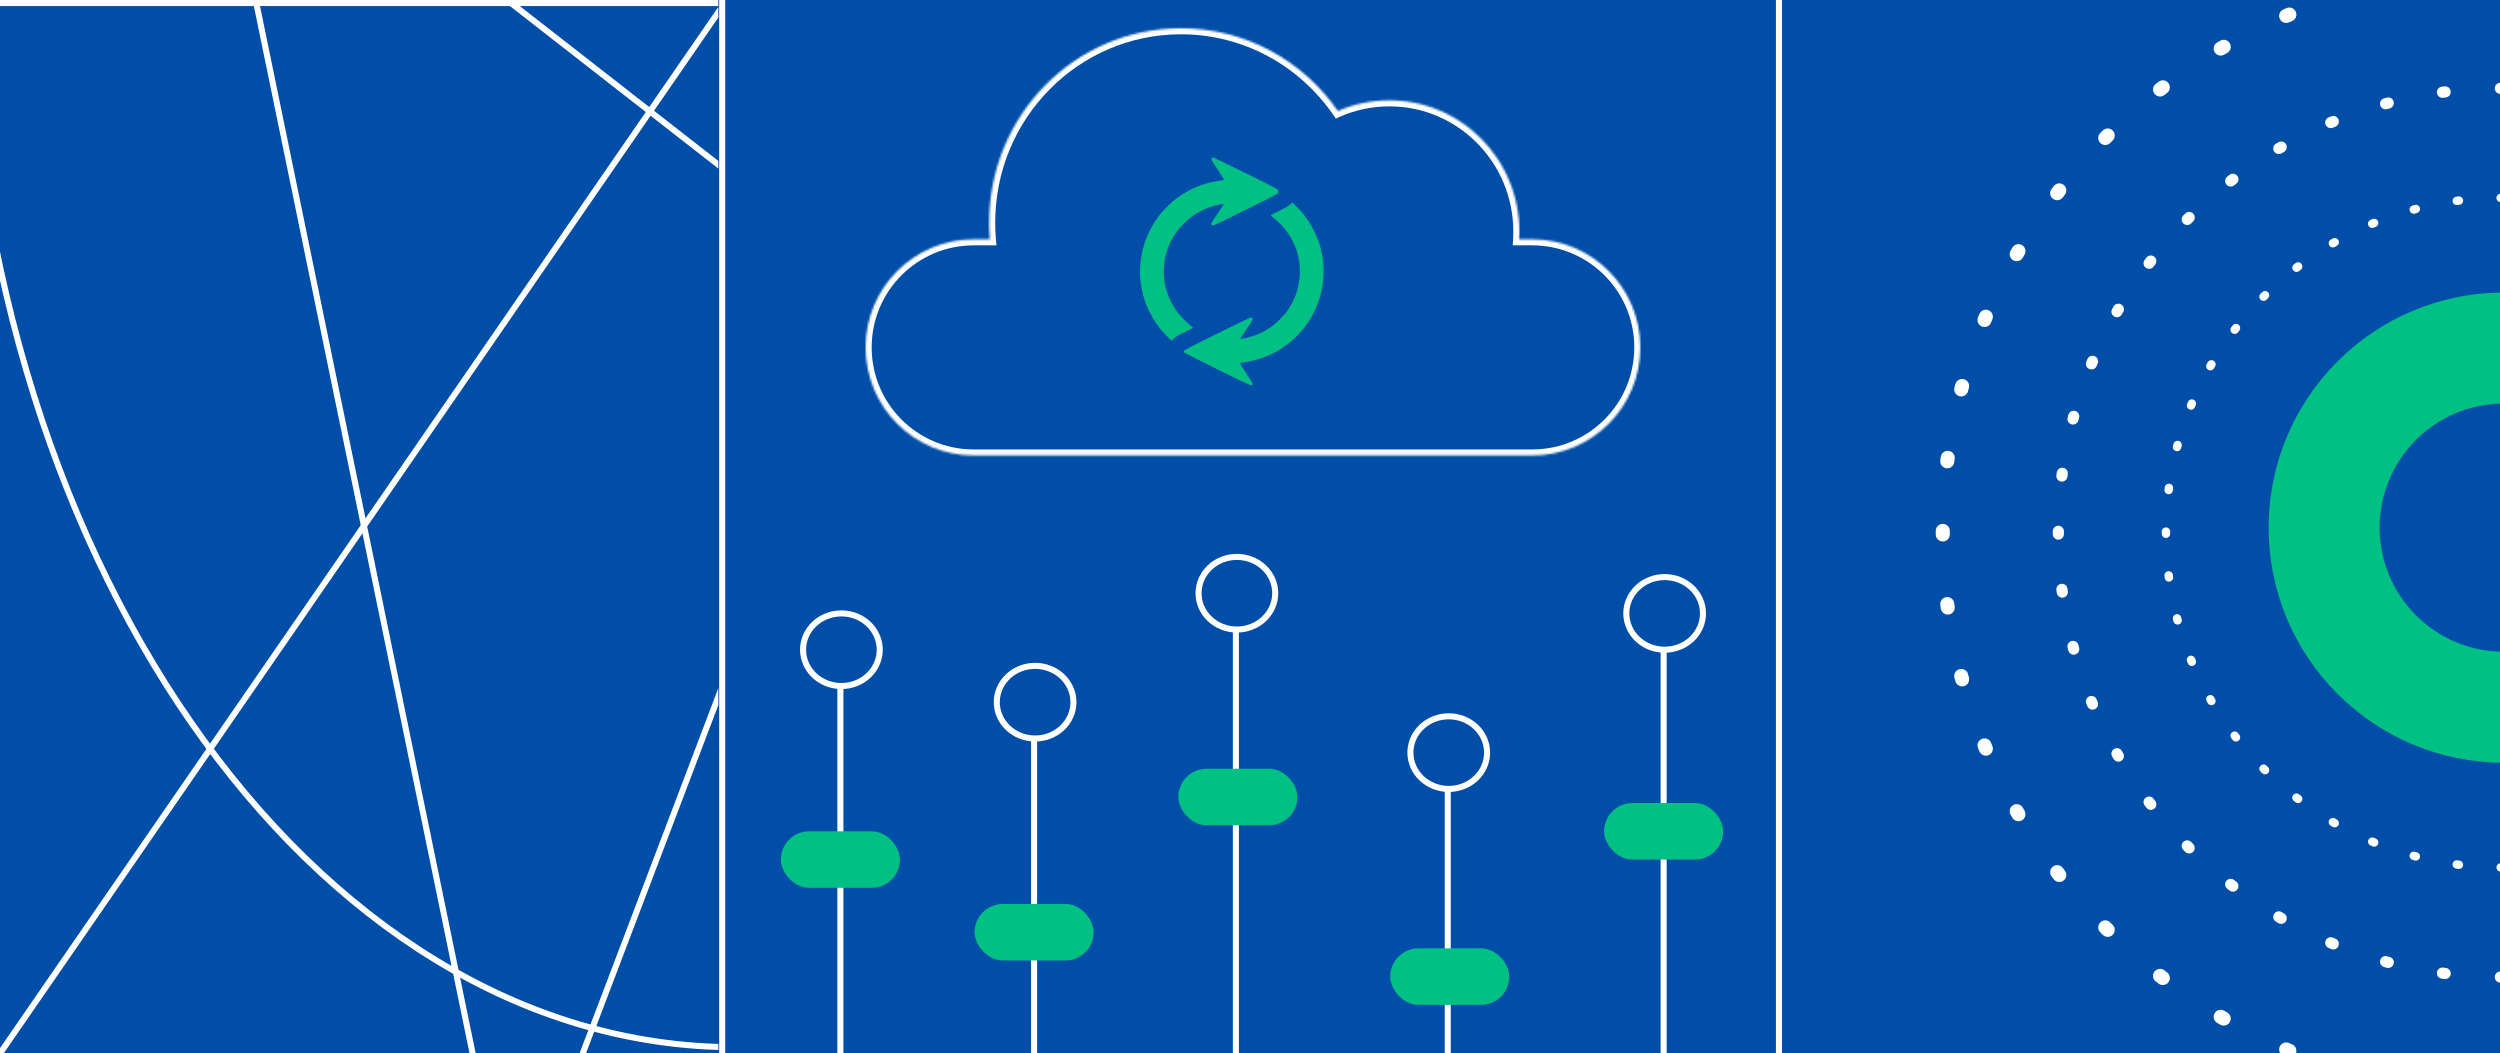 <svg width="1239" height="522" viewBox="0 0 1239 522" fill="none" xmlns="http://www.w3.org/2000/svg">
<rect x="0" y="0" width="1239" height="522" fill="#808080" stroke="none"/>
<g clip-path="url(#clip0_505_446)">
<path d="M1239 0H0V522H1239V0Z" fill="#004EA7"/>
<path d="M1406.79 523.632H-164.657V-1.631H1406.79V523.632Z" stroke="#004EA7" stroke-width="1.25"/>
<g clip-path="url(#clip1_505_446)">
<mask id="path-3-inside-1_505_446" fill="white">
<path fill-rule="evenodd" clip-rule="evenodd" d="M490.575 118.598C490.345 115.865 490.228 113.1 490.228 110.307C490.228 57.118 532.775 14 585.259 14C617.441 14 645.886 30.211 663.078 55.015C670.899 51.606 679.522 49.717 688.582 49.717C724.158 49.717 752.999 78.843 752.999 114.772C752.999 116.056 752.962 117.332 752.889 118.598H759.377C788.965 118.598 812.951 142.584 812.951 172.172C812.951 201.761 788.965 225.747 759.377 225.747H482.575C452.986 225.747 429 201.761 429 172.172C429 142.584 452.986 118.598 482.575 118.598H490.575Z"/>
</mask>
<path d="M490.575 118.598V121.598H493.838L493.565 118.346L490.575 118.598ZM663.078 55.015L660.612 56.724L662.016 58.75L664.276 57.765L663.078 55.015ZM752.889 118.598L749.894 118.426L749.712 121.598H752.889V118.598ZM493.565 118.346C493.342 115.697 493.228 113.016 493.228 110.307H487.228C487.228 113.184 487.349 116.033 487.586 118.849L493.565 118.346ZM493.228 110.307C493.228 58.737 534.469 17 585.259 17V11C531.081 11 487.228 55.499 487.228 110.307H493.228ZM585.259 17C616.405 17 643.95 32.685 660.612 56.724L665.543 53.306C647.821 27.737 618.476 11 585.259 11V17ZM664.276 57.765C671.727 54.517 679.943 52.717 688.582 52.717V46.717C679.101 46.717 670.07 48.694 661.879 52.264L664.276 57.765ZM688.582 52.717C722.474 52.717 749.999 80.472 749.999 114.772H755.999C755.999 77.214 725.843 46.717 688.582 46.717V52.717ZM749.999 114.772C749.999 115.999 749.964 117.217 749.894 118.426L755.884 118.77C755.96 117.446 755.999 116.113 755.999 114.772H749.999ZM752.889 121.598H759.377V115.598H752.889V121.598ZM759.377 121.598C787.308 121.598 809.951 144.241 809.951 172.172H815.951C815.951 140.927 790.622 115.598 759.377 115.598V121.598ZM809.951 172.172C809.951 200.104 787.308 222.747 759.377 222.747V228.747C790.622 228.747 815.951 203.418 815.951 172.172H809.951ZM759.377 222.747H482.575V228.747H759.377V222.747ZM482.575 222.747C454.643 222.747 432 200.104 432 172.172H426C426 203.418 451.329 228.747 482.575 228.747V222.747ZM432 172.172C432 144.241 454.643 121.598 482.575 121.598V115.598C451.329 115.598 426 140.927 426 172.172H432ZM482.575 121.598H490.575V115.598H482.575V121.598Z" fill="white" mask="url(#path-3-inside-1_505_446)"/>
<line x1="612.5" y1="294" x2="612.5" y2="530" stroke="white" stroke-width="3"/>
<line x1="512.5" y1="348" x2="512.5" y2="530" stroke="white" stroke-width="3"/>
<line x1="416.5" y1="322" x2="416.5" y2="530" stroke="white" stroke-width="3"/>
<line x1="717.5" y1="373" x2="717.5" y2="522" stroke="white" stroke-width="3"/>
<line x1="824.5" y1="300" x2="824.5" y2="522" stroke="white" stroke-width="3"/>
<rect x="387" y="412" width="59" height="28" rx="14" fill="#00C084"/>
<rect x="483" y="448" width="59" height="28" rx="14" fill="#00C084"/>
<rect x="584" y="381" width="59" height="28" rx="14" fill="#00C084"/>
<rect x="689" y="470" width="59" height="28" rx="14" fill="#00C084"/>
<rect x="795" y="398" width="59" height="28" rx="14" fill="#00C084"/>
<path fill-rule="evenodd" clip-rule="evenodd" d="M600.716 78.232C600.503 78.356 600.329 78.659 600.329 78.905C600.329 79.151 601.824 81.581 603.652 84.306C605.479 87.03 606.848 89.261 606.692 89.263C606.537 89.266 605.414 89.41 604.198 89.584C602.982 89.757 601.291 90.06 600.439 90.256C599.588 90.452 598.046 90.866 597.012 91.175C595.979 91.485 594.188 92.135 593.032 92.618C591.877 93.102 590.086 93.953 589.052 94.508C588.019 95.064 586.277 96.116 585.183 96.846C584.088 97.577 582.397 98.84 581.424 99.654C580.451 100.469 578.855 101.967 577.878 102.984C576.901 104.001 575.645 105.38 575.087 106.048C574.529 106.716 573.405 108.257 572.59 109.472C571.774 110.687 570.43 113.073 569.601 114.774C568.773 116.475 567.79 118.811 567.418 119.965C567.045 121.119 566.54 122.863 566.295 123.839C566.05 124.816 565.702 126.605 565.52 127.815C565.338 129.026 565.124 131.358 565.044 132.998C564.957 134.786 565.002 136.998 565.155 138.521C565.296 139.918 565.652 142.254 565.946 143.712C566.24 145.17 566.84 147.456 567.279 148.793C567.718 150.129 568.756 152.614 569.586 154.315C570.416 156.016 571.757 158.392 572.565 159.595C573.373 160.798 574.669 162.537 575.446 163.461C576.222 164.384 577.711 165.983 578.754 167.013L580.651 168.886L581.643 167.853C582.428 167.034 583.533 166.368 586.948 164.654C589.321 163.463 591.262 162.438 591.263 162.376C591.263 162.314 590.577 161.741 589.739 161.102C588.9 160.463 587.283 158.97 586.146 157.784C585.008 156.599 583.449 154.71 582.68 153.587C581.912 152.464 580.751 150.429 580.102 149.064C579.452 147.7 578.666 145.812 578.355 144.868C578.045 143.925 577.597 142.136 577.361 140.892C577.125 139.649 576.866 137.737 576.785 136.643C576.704 135.55 576.744 133.435 576.875 131.944C577.006 130.453 577.308 128.36 577.546 127.293C577.784 126.227 578.292 124.465 578.675 123.377C579.058 122.29 579.766 120.606 580.249 119.634C580.732 118.662 581.785 116.872 582.59 115.657C583.568 114.181 584.938 112.565 586.719 110.787C588.41 109.098 590.148 107.617 591.474 106.735C592.624 105.971 594.415 104.919 595.454 104.399C596.494 103.879 598.059 103.196 598.934 102.882C599.809 102.568 601.152 102.149 601.919 101.95C602.686 101.751 604.041 101.462 604.929 101.308C606.262 101.076 606.525 101.078 606.433 101.318C606.371 101.478 604.973 103.592 603.325 106.016C601.677 108.44 600.329 110.611 600.329 110.842C600.329 111.073 600.448 111.381 600.594 111.526C600.74 111.672 601.025 111.792 601.228 111.792C601.43 111.792 608.64 108.31 617.249 104.054C625.859 99.799 633.033 96.145 633.192 95.936C633.351 95.727 633.485 95.249 633.488 94.876C633.493 94.449 633.311 94.025 632.998 93.734C632.724 93.48 625.512 89.834 616.972 85.633C608.431 81.431 601.367 77.996 601.273 78C601.179 78.004 600.929 78.108 600.716 78.232ZM639.459 101.31C638.677 102.108 637.556 102.765 634.104 104.449C631.702 105.62 629.737 106.634 629.737 106.702C629.737 106.77 630.423 107.349 631.261 107.988C632.1 108.626 633.717 110.119 634.854 111.305C635.992 112.49 637.551 114.379 638.32 115.502C639.088 116.625 640.249 118.66 640.898 120.025C641.548 121.389 642.334 123.277 642.645 124.221C642.955 125.164 643.403 126.953 643.639 128.197C643.875 129.44 644.134 131.353 644.215 132.446C644.296 133.539 644.253 135.686 644.12 137.215C643.986 138.745 643.638 140.981 643.345 142.186C643.053 143.39 642.546 145.12 642.219 146.032C641.892 146.943 641.23 148.484 640.749 149.456C640.267 150.427 639.215 152.217 638.41 153.432C637.427 154.915 636.071 156.513 634.281 158.296C632.523 160.048 630.864 161.45 629.405 162.416C628.189 163.222 626.398 164.277 625.425 164.761C624.452 165.245 622.611 165.994 621.334 166.426C620.057 166.857 618.246 167.366 617.308 167.556C616.371 167.746 615.401 167.901 615.153 167.901C614.904 167.901 614.701 167.845 614.701 167.778C614.701 167.71 616.112 165.577 617.836 163.037C620.75 158.745 620.953 158.38 620.715 157.858C620.567 157.533 620.276 157.298 620.022 157.298C619.781 157.298 612.245 160.917 603.275 165.34C591.754 171.022 586.904 173.519 586.759 173.845C586.608 174.183 586.648 174.414 586.907 174.7C587.102 174.915 594.569 178.702 603.501 183.116C615.331 188.962 619.863 191.101 620.194 190.996C620.444 190.917 620.713 190.65 620.792 190.402C620.9 190.06 620.13 188.745 617.599 184.946C614.454 180.229 614.292 179.934 614.772 179.805C615.052 179.73 615.972 179.597 616.816 179.508C617.659 179.42 619.543 179.064 621.003 178.716C622.462 178.369 624.353 177.842 625.204 177.545C626.055 177.248 627.597 176.64 628.631 176.193C629.665 175.747 631.257 174.973 632.169 174.474C633.081 173.975 634.723 172.97 635.817 172.241C636.912 171.512 638.603 170.249 639.576 169.435C640.549 168.62 642.145 167.122 643.122 166.105C644.099 165.088 645.355 163.709 645.913 163.041C646.471 162.373 647.595 160.832 648.41 159.617C649.226 158.402 650.57 156.016 651.399 154.315C652.227 152.614 653.21 150.278 653.582 149.124C653.955 147.97 654.46 146.227 654.705 145.25C654.95 144.273 655.298 142.484 655.48 141.274C655.662 140.063 655.876 137.731 655.956 136.091C656.043 134.303 655.998 132.091 655.845 130.568C655.704 129.171 655.348 126.835 655.054 125.377C654.759 123.919 654.157 121.633 653.716 120.296C653.274 118.96 652.234 116.475 651.404 114.774C650.574 113.073 649.235 110.696 648.428 109.491C647.621 108.286 646.327 106.547 645.552 105.625C644.777 104.704 643.311 103.128 642.295 102.125L640.447 100.3L639.459 101.31Z" fill="#00C084"/>
</g>
<path d="M357.922 522V0" stroke="white" stroke-width="3"/>
<path d="M881.644 522V0" stroke="white" stroke-width="3"/>
<g clip-path="url(#clip2_505_446)">
<path d="M359.144 1.5L-12.5 540.185L-12.5 1.5L359.144 1.5Z" stroke="white" stroke-width="3"/>
<path d="M253.408 615.184L102.871 -115.742L433.284 141.909L253.408 615.184Z" stroke="white" stroke-width="3"/>
<path d="M-17 -30C-16.762 273.094 153.656 518.659 364 519" stroke="white" stroke-width="3"/>
</g>
<path d="M532 348C532 357.941 523.493 366 513 366C502.507 366 494 357.941 494 348C494 338.059 502.507 330 513 330C523.493 330 532 338.059 532 348Z" fill="#004EA7" stroke="white" stroke-width="3"/>
<path d="M436 322C436 331.941 427.493 340 417 340C406.507 340 398 331.941 398 322C398 312.059 406.507 304 417 304C427.493 304 436 312.059 436 322Z" fill="#004EA7" stroke="white" stroke-width="3"/>
<path d="M632 294C632 303.941 623.493 312 613 312C602.507 312 594 303.941 594 294C594 284.059 602.507 276 613 276C623.493 276 632 284.059 632 294Z" fill="#004EA7" stroke="white" stroke-width="3"/>
<path d="M737 373C737 382.941 728.493 391 718 391C707.507 391 699 382.941 699 373C699 363.059 707.507 355 718 355C728.493 355 737 363.059 737 373Z" fill="#004EA7" stroke="white" stroke-width="3"/>
<path d="M844 304C844 313.941 835.493 322 825 322C814.507 322 806 313.941 806 304C806 294.059 814.507 286 825 286C835.493 286 844 294.059 844 304Z" fill="#004EA7" stroke="white" stroke-width="3"/>
<g clip-path="url(#clip3_505_446)">
<path fill-rule="evenodd" clip-rule="evenodd" d="M1240.55 486.999C1240.32 487 1240.09 487 1239.85 487C1239.62 487 1239.39 487 1239.16 486.999C1237.63 486.994 1236.4 485.75 1236.4 484.22C1236.41 482.69 1237.65 481.454 1239.17 481.459C1239.4 481.459 1239.63 481.46 1239.85 481.46C1240.08 481.46 1240.31 481.459 1240.53 481.459C1242.06 481.454 1243.3 482.69 1243.31 484.22C1243.31 485.75 1242.08 486.994 1240.55 486.999ZM1265.13 482.806C1264.94 481.288 1266.01 479.901 1267.53 479.708C1267.97 479.651 1268.42 479.593 1268.87 479.533C1270.38 479.33 1271.77 480.395 1271.97 481.912C1272.17 483.428 1271.11 484.822 1269.6 485.024C1269.14 485.086 1268.68 485.146 1268.22 485.204C1266.71 485.397 1265.33 484.323 1265.13 482.806ZM1214.57 482.806C1214.38 484.323 1213 485.397 1211.48 485.204C1211.02 485.146 1210.57 485.086 1210.11 485.024C1208.6 484.822 1207.53 483.428 1207.74 481.912C1207.94 480.395 1209.33 479.33 1210.84 479.533C1211.29 479.593 1211.73 479.651 1212.18 479.708C1213.7 479.901 1214.77 481.288 1214.57 482.806ZM1293.41 477.66C1293.02 476.181 1293.9 474.665 1295.38 474.275C1295.81 474.159 1296.25 474.042 1296.69 473.924C1298.16 473.524 1299.68 474.397 1300.08 475.874C1300.48 477.351 1299.6 478.872 1298.13 479.272C1297.68 479.393 1297.24 479.513 1296.79 479.632C1295.31 480.022 1293.8 479.139 1293.41 477.66ZM1186.3 477.66C1185.91 479.139 1184.4 480.022 1182.92 479.632C1182.47 479.513 1182.02 479.393 1181.58 479.272C1180.1 478.872 1179.23 477.351 1179.63 475.874C1180.03 474.397 1181.55 473.524 1183.02 473.924C1183.46 474.042 1183.89 474.159 1184.33 474.275C1185.81 474.665 1186.69 476.181 1186.3 477.66ZM1320.78 468.833C1320.2 467.418 1320.87 465.8 1322.28 465.218C1322.7 465.047 1323.12 464.874 1323.53 464.7C1324.94 464.109 1326.56 464.775 1327.15 466.186C1327.74 467.597 1327.07 469.22 1325.66 469.811C1325.24 469.989 1324.81 470.167 1324.38 470.342C1322.97 470.924 1321.36 470.248 1320.78 468.833ZM1158.93 468.833C1158.35 470.248 1156.73 470.924 1155.32 470.342C1154.9 470.167 1154.47 469.989 1154.04 469.811C1152.64 469.22 1151.97 467.597 1152.56 466.186C1153.15 464.775 1154.77 464.109 1156.18 464.7C1156.59 464.874 1157.01 465.046 1157.43 465.218C1158.84 465.8 1159.51 467.418 1158.93 468.833ZM1346.75 456.479C1345.99 455.153 1346.45 453.46 1347.77 452.697C1348.16 452.472 1348.55 452.246 1348.94 452.019C1350.26 451.248 1351.95 451.696 1352.72 453.017C1353.49 454.339 1353.04 456.035 1351.72 456.806C1351.32 457.039 1350.92 457.271 1350.52 457.502C1349.2 458.264 1347.51 457.806 1346.75 456.479ZM1132.96 456.479C1132.2 457.806 1130.51 458.264 1129.18 457.502C1128.78 457.271 1128.38 457.039 1127.99 456.806C1126.67 456.035 1126.22 454.339 1126.99 453.017C1127.76 451.696 1129.45 451.248 1130.77 452.019C1131.16 452.246 1131.55 452.472 1131.94 452.697C1133.26 453.46 1133.72 455.153 1132.96 456.479ZM1370.88 440.829C1369.96 439.613 1370.19 437.874 1371.41 436.946C1371.76 436.672 1372.12 436.396 1372.48 436.12C1373.68 435.184 1375.42 435.406 1376.35 436.616C1377.29 437.826 1377.07 439.566 1375.86 440.502C1375.49 440.786 1375.13 441.068 1374.76 441.349C1373.55 442.278 1371.81 442.045 1370.88 440.829ZM1108.82 440.829C1107.9 442.045 1106.16 442.278 1104.95 441.349C1104.58 441.068 1104.21 440.786 1103.85 440.502C1102.64 439.566 1102.42 437.826 1103.35 436.616C1104.29 435.406 1106.02 435.184 1107.23 436.12C1107.59 436.396 1107.95 436.672 1108.3 436.946C1109.52 437.874 1109.75 439.613 1108.82 440.829ZM1392.79 422.163C1391.71 421.078 1391.71 419.324 1392.8 418.246C1393.12 417.927 1393.44 417.608 1393.75 417.287C1394.83 416.202 1396.58 416.197 1397.66 417.275C1398.74 418.353 1398.75 420.107 1397.68 421.193C1397.35 421.521 1397.02 421.849 1396.69 422.175C1395.61 423.254 1393.86 423.249 1392.79 422.163ZM1086.92 422.163C1085.85 423.249 1084.1 423.254 1083.01 422.175C1082.69 421.849 1082.36 421.521 1082.03 421.192C1080.96 420.107 1080.96 418.353 1082.04 417.275C1083.13 416.197 1084.88 416.202 1085.95 417.287C1086.27 417.608 1086.59 417.927 1086.91 418.246C1087.99 419.324 1088 421.078 1086.92 422.163ZM1412.08 400.808C1410.88 399.872 1410.65 398.132 1411.59 396.922C1411.86 396.564 1412.14 396.205 1412.41 395.846C1413.34 394.63 1415.07 394.397 1416.29 395.325C1417.5 396.254 1417.73 397.993 1416.81 399.209C1416.52 399.577 1416.24 399.944 1415.96 400.311C1415.03 401.521 1413.29 401.744 1412.08 400.808ZM1067.62 400.808C1066.42 401.743 1064.68 401.521 1063.75 400.311C1063.46 399.944 1063.18 399.577 1062.9 399.208C1061.98 397.992 1062.21 396.254 1063.42 395.325C1064.63 394.397 1066.37 394.63 1067.3 395.846C1067.57 396.205 1067.84 396.564 1068.12 396.921C1069.05 398.132 1068.83 399.871 1067.62 400.808ZM1428.45 377.12C1427.13 376.349 1426.68 374.653 1427.45 373.331C1427.68 372.941 1427.9 372.55 1428.13 372.158C1428.89 370.831 1430.58 370.374 1431.9 371.136C1433.23 371.898 1433.68 373.591 1432.92 374.918C1432.69 375.319 1432.46 375.721 1432.23 376.121C1431.46 377.443 1429.77 377.89 1428.45 377.12ZM1051.26 377.119C1049.94 377.89 1048.25 377.443 1047.48 376.121C1047.25 375.721 1047.02 375.319 1046.79 374.918C1046.03 373.591 1046.48 371.898 1047.81 371.136C1049.13 370.374 1050.82 370.831 1051.58 372.158C1051.8 372.55 1052.03 372.941 1052.26 373.331C1053.02 374.653 1052.58 376.349 1051.26 377.119ZM1441.59 351.49C1440.18 350.899 1439.51 349.276 1440.1 347.865C1440.28 347.449 1440.45 347.032 1440.62 346.615C1441.2 345.2 1442.82 344.524 1444.23 345.106C1445.64 345.687 1446.31 347.306 1445.73 348.721C1445.56 349.149 1445.38 349.576 1445.2 350.003C1444.61 351.415 1442.99 352.08 1441.59 351.49ZM1038.12 351.49C1036.71 352.08 1035.09 351.415 1034.51 350.003C1034.33 349.576 1034.15 349.149 1033.97 348.721C1033.39 347.306 1034.07 345.687 1035.48 345.105C1036.89 344.524 1038.51 345.2 1039.09 346.615C1039.26 347.032 1039.43 347.449 1039.6 347.865C1040.19 349.276 1039.53 350.899 1038.12 351.49ZM1451.25 324.358C1449.78 323.959 1448.91 322.438 1449.31 320.961C1449.42 320.524 1449.54 320.086 1449.66 319.649C1450.05 318.169 1451.56 317.286 1453.04 317.678C1454.51 318.068 1455.39 319.583 1455 321.063C1454.88 321.512 1454.76 321.96 1454.64 322.408C1454.25 323.885 1452.73 324.758 1451.25 324.358ZM1028.46 324.358C1026.98 324.758 1025.46 323.885 1025.07 322.408C1024.94 321.96 1024.82 321.512 1024.71 321.062C1024.32 319.583 1025.2 318.067 1026.67 317.678C1028.15 317.286 1029.66 318.169 1030.05 319.649C1030.17 320.086 1030.28 320.524 1030.4 320.961C1030.8 322.437 1029.93 323.959 1028.46 324.358ZM1457.28 296.19C1455.76 295.988 1454.7 294.595 1454.9 293.077C1454.96 292.63 1455.02 292.182 1455.08 291.733C1455.27 290.215 1456.65 289.142 1458.17 289.335C1459.68 289.529 1460.76 290.917 1460.56 292.432C1460.5 292.893 1460.44 293.352 1460.38 293.811C1460.18 295.327 1458.79 296.393 1457.28 296.19ZM1022.43 296.19C1020.92 296.393 1019.53 295.327 1019.32 293.811C1019.26 293.352 1019.2 292.893 1019.15 292.432C1018.95 290.917 1020.02 289.529 1021.54 289.335C1023.05 289.142 1024.44 290.215 1024.63 291.733C1024.69 292.182 1024.74 292.63 1024.8 293.077C1025.01 294.595 1023.94 295.986 1022.43 296.19ZM1459.58 267.461C1458.05 267.457 1456.82 266.212 1456.82 264.682C1456.82 264.455 1456.83 264.227 1456.83 264C1456.83 263.772 1456.82 263.545 1456.82 263.318C1456.82 261.789 1458.05 260.545 1459.58 260.541C1461.11 260.534 1462.35 261.772 1462.35 263.301C1462.35 263.535 1462.35 263.766 1462.35 264C1462.35 264.233 1462.35 264.465 1462.35 264.699C1462.35 266.229 1461.11 267.465 1459.58 267.461ZM1020.13 267.461C1018.6 267.465 1017.36 266.229 1017.36 264.699C1017.35 264.465 1017.35 264.233 1017.35 264C1017.35 263.85 1017.35 263.701 1017.35 263.549L1017.36 263.301C1017.36 261.772 1018.6 260.534 1020.13 260.539C1021.65 260.545 1022.89 261.789 1022.88 263.318C1022.88 263.545 1022.88 263.772 1022.88 264C1022.88 264.227 1022.88 264.455 1022.88 264.682C1022.89 266.212 1021.65 267.457 1020.13 267.461ZM1458.17 238.664C1456.65 238.858 1455.27 237.784 1455.08 236.266C1455.02 235.818 1454.96 235.369 1454.9 234.923C1454.7 233.407 1455.76 232.013 1457.28 231.811C1458.79 231.607 1460.18 232.672 1460.38 234.188C1460.44 234.647 1460.5 235.108 1460.56 235.567C1460.76 237.085 1459.68 238.473 1458.17 238.664ZM1021.54 238.664C1020.02 238.47 1018.95 237.085 1019.15 235.567C1019.2 235.108 1019.26 234.647 1019.32 234.188C1019.53 232.672 1020.92 231.607 1022.43 231.811C1023.94 232.013 1025.01 233.407 1024.8 234.923C1024.74 235.369 1024.69 235.818 1024.63 236.266C1024.44 237.784 1023.05 238.858 1021.54 238.664ZM1453.04 210.322C1451.56 210.714 1450.05 209.831 1449.66 208.351C1449.54 207.914 1449.42 207.476 1449.31 207.04C1448.91 205.562 1449.78 204.042 1451.25 203.642C1452.73 203.242 1454.25 204.115 1454.64 205.591C1454.76 206.04 1454.88 206.488 1455 206.937C1455.39 208.417 1454.51 209.933 1453.04 210.322ZM1026.67 210.322C1025.2 209.932 1024.32 208.417 1024.71 206.937C1024.82 206.488 1024.94 206.04 1025.07 205.591C1025.46 204.115 1026.98 203.242 1028.46 203.642C1029.93 204.042 1030.8 205.562 1030.4 207.04C1030.28 207.476 1030.17 207.913 1030.05 208.351C1029.66 209.831 1028.15 210.714 1026.67 210.322ZM1444.23 182.894C1442.82 183.477 1441.2 182.801 1440.62 181.386C1440.45 180.967 1440.28 180.55 1440.1 180.136C1439.51 178.723 1440.18 177.102 1441.59 176.51C1442.99 175.921 1444.61 176.586 1445.2 177.997C1445.38 178.424 1445.56 178.851 1445.73 179.279C1446.31 180.694 1445.64 182.313 1444.23 182.894ZM1035.48 182.894C1034.07 182.313 1033.39 180.694 1033.97 179.279C1034.15 178.851 1034.33 178.424 1034.51 177.997C1035.09 176.586 1036.71 175.921 1038.12 176.51C1039.53 177.102 1040.19 178.723 1039.6 180.136C1039.43 180.55 1039.26 180.967 1039.09 181.386C1038.51 182.801 1036.89 183.477 1035.48 182.894ZM1431.9 156.865C1430.58 157.627 1428.89 157.168 1428.13 155.842C1427.9 155.45 1427.68 155.059 1427.45 154.669C1426.68 153.347 1427.13 151.65 1428.45 150.88C1429.77 150.111 1431.46 150.558 1432.23 151.88C1432.46 152.28 1432.69 152.68 1432.92 153.082C1433.68 154.408 1433.23 156.103 1431.9 156.865ZM1047.81 156.865C1046.48 156.103 1046.03 154.408 1046.79 153.082C1047.02 152.68 1047.25 152.28 1047.48 151.88C1048.25 150.558 1049.94 150.111 1051.26 150.88C1052.58 151.65 1053.02 153.347 1052.26 154.669C1052.03 155.059 1051.8 155.45 1051.58 155.842C1050.82 157.168 1049.13 157.625 1047.81 156.865ZM1416.29 132.675C1415.07 133.603 1413.34 133.37 1412.41 132.155C1412.14 131.795 1411.86 131.437 1411.59 131.079C1410.65 129.869 1410.88 128.13 1412.08 127.193C1413.29 126.256 1415.03 126.479 1415.96 127.69C1416.24 128.056 1416.52 128.424 1416.81 128.793C1417.73 130.007 1417.5 131.746 1416.29 132.675ZM1063.42 132.675C1062.21 131.746 1061.98 130.007 1062.9 128.793C1063.18 128.424 1063.46 128.056 1063.75 127.689C1064.68 126.479 1066.42 126.256 1067.62 127.193C1068.83 128.129 1069.05 129.868 1068.12 131.079C1067.84 131.437 1067.57 131.795 1067.3 132.155C1066.37 133.37 1064.63 133.603 1063.42 132.675ZM1397.66 110.725C1396.58 111.803 1394.83 111.798 1393.75 110.712C1393.44 110.392 1393.12 110.072 1392.8 109.754C1391.71 108.676 1391.71 106.922 1392.79 105.836C1393.86 104.752 1395.61 104.746 1396.69 105.826C1397.02 106.152 1397.35 106.478 1397.68 106.807C1398.75 107.893 1398.74 109.647 1397.66 110.725ZM1082.04 110.725C1080.96 109.647 1080.96 107.893 1082.03 106.807C1082.36 106.478 1082.69 106.152 1083.01 105.826C1084.1 104.745 1085.85 104.752 1086.92 105.836C1088 106.922 1087.99 108.676 1086.91 109.754C1086.68 109.979 1086.46 110.205 1086.24 110.43C1086.14 110.525 1086.05 110.619 1085.95 110.712C1084.88 111.798 1083.13 111.803 1082.04 110.725ZM1376.35 91.383C1375.42 92.594 1373.68 92.817 1372.48 91.88C1372.12 91.604 1371.76 91.328 1371.41 91.055C1370.19 90.126 1369.96 88.387 1370.88 87.172C1371.81 85.955 1373.55 85.722 1374.76 86.65C1375.13 86.932 1375.49 87.214 1375.86 87.499C1377.07 88.433 1377.29 90.174 1376.35 91.383ZM1103.35 91.383C1102.42 90.174 1102.64 88.433 1103.85 87.499C1104.21 87.214 1104.58 86.932 1104.95 86.65C1106.16 85.722 1107.9 85.955 1108.82 87.172C1109.75 88.387 1109.52 90.126 1108.3 91.054C1107.95 91.328 1107.59 91.604 1107.23 91.88C1106.02 92.817 1104.29 92.593 1103.35 91.383ZM1352.72 74.982C1351.95 76.304 1350.26 76.751 1348.94 75.982C1348.55 75.755 1348.16 75.528 1347.77 75.302C1346.45 74.54 1345.99 72.847 1346.75 71.521C1347.51 70.195 1349.2 69.736 1350.52 70.498C1350.92 70.73 1351.32 70.961 1351.72 71.195C1353.04 71.965 1353.49 73.66 1352.72 74.982ZM1126.99 74.982C1126.22 73.66 1126.67 71.965 1127.99 71.195C1128.17 71.085 1128.36 70.976 1128.55 70.866C1128.76 70.744 1128.97 70.62 1129.18 70.498C1130.51 69.736 1132.2 70.195 1132.96 71.521C1133.72 72.847 1133.26 74.54 1131.94 75.302C1131.55 75.528 1131.16 75.755 1130.77 75.982C1129.45 76.751 1127.76 76.304 1126.99 74.982ZM1327.15 61.813C1326.56 63.226 1324.94 63.891 1323.53 63.3C1323.12 63.127 1322.7 62.955 1322.28 62.782C1320.87 62.201 1320.2 60.582 1320.78 59.167C1321.36 57.752 1322.97 57.076 1324.38 57.657C1324.81 57.834 1325.24 58.011 1325.66 58.19C1327.07 58.78 1327.74 60.403 1327.15 61.813ZM1152.56 61.813C1151.97 60.403 1152.64 58.78 1154.04 58.19C1154.47 58.011 1154.9 57.834 1155.32 57.657C1156.73 57.076 1158.35 57.752 1158.93 59.167C1159.51 60.582 1158.84 62.201 1157.43 62.782C1157.01 62.954 1156.59 63.127 1156.18 63.3C1154.77 63.891 1153.15 63.226 1152.56 61.813ZM1300.08 52.127C1299.68 53.602 1298.16 54.476 1296.69 54.076C1296.25 53.958 1295.81 53.84 1295.38 53.725C1293.9 53.335 1293.02 51.819 1293.41 50.339C1293.8 48.861 1295.31 47.977 1296.79 48.369C1297.24 48.487 1297.68 48.607 1298.13 48.729C1299.6 49.129 1300.48 50.649 1300.08 52.127ZM1179.63 52.127C1179.23 50.649 1180.1 49.129 1181.58 48.729C1182.02 48.606 1182.47 48.487 1182.92 48.369C1184.4 47.977 1185.91 48.861 1186.3 50.339C1186.69 51.819 1185.81 53.335 1184.33 53.725C1183.89 53.84 1183.46 53.958 1183.02 54.076C1181.55 54.476 1180.03 53.602 1179.63 52.127ZM1271.97 46.089C1271.77 47.604 1270.38 48.67 1268.87 48.468C1268.42 48.407 1267.97 48.35 1267.53 48.293C1266.01 48.099 1264.94 46.712 1265.13 45.194C1265.33 43.676 1266.71 42.602 1268.22 42.796C1268.68 42.855 1269.14 42.914 1269.6 42.975C1271.11 43.179 1272.17 44.573 1271.97 46.089ZM1207.74 46.089C1207.53 44.573 1208.6 43.179 1210.11 42.975C1210.57 42.914 1211.02 42.855 1211.48 42.796C1213 42.602 1214.38 43.676 1214.57 45.194C1214.77 46.712 1213.7 48.099 1212.18 48.293C1211.73 48.35 1211.29 48.407 1210.84 48.468C1209.33 48.67 1207.94 47.604 1207.74 46.089ZM1243.31 43.779C1243.3 45.31 1242.06 46.545 1240.53 46.541C1240.31 46.541 1240.08 46.541 1239.85 46.541C1239.63 46.541 1239.4 46.541 1239.17 46.541C1237.65 46.545 1236.41 45.31 1236.4 43.779C1236.4 42.251 1237.63 41.006 1239.16 41.002C1239.39 41 1239.62 41 1239.85 41C1240.09 41 1240.32 41 1240.55 41.002C1242.08 41.006 1243.31 42.251 1243.31 43.779Z" fill="white"/>
<path fill-rule="evenodd" clip-rule="evenodd" d="M1240.73 544.999C1240.44 544.999 1240.15 545 1239.85 545C1239.56 545 1239.27 544.999 1238.97 544.999C1237.05 544.993 1235.49 543.425 1235.5 541.497C1235.51 539.569 1237.07 538.011 1239 538.017C1239.28 538.018 1239.57 538.019 1239.85 538.019C1240.14 538.019 1240.43 538.018 1240.71 538.017C1242.64 538.011 1244.2 539.569 1244.21 541.497C1244.21 543.425 1242.66 544.993 1240.73 544.999ZM1271.72 539.715C1271.48 537.802 1272.83 536.055 1274.74 535.811C1275.3 535.739 1275.87 535.666 1276.43 535.591C1278.33 535.335 1280.09 536.678 1280.34 538.588C1280.6 540.499 1279.26 542.255 1277.35 542.51C1276.77 542.588 1276.2 542.663 1275.62 542.737C1273.71 542.98 1271.97 541.627 1271.72 539.715ZM1207.99 539.715C1207.74 541.627 1206 542.98 1204.09 542.737C1203.51 542.663 1202.93 542.588 1202.36 542.51C1200.45 542.255 1199.11 540.499 1199.36 538.588C1199.62 536.678 1201.37 535.335 1203.28 535.591C1203.84 535.666 1204.4 535.739 1204.97 535.811C1206.88 536.055 1208.23 537.802 1207.99 539.715ZM1307.37 533.231C1306.88 531.367 1307.99 529.457 1309.85 528.965C1310.4 528.819 1310.95 528.672 1311.5 528.523C1313.36 528.019 1315.27 529.12 1315.77 530.98C1316.28 532.841 1315.18 534.758 1313.32 535.262C1312.76 535.415 1312.19 535.566 1311.63 535.715C1309.77 536.207 1307.86 535.095 1307.37 533.231ZM1172.34 533.231C1171.85 535.095 1169.94 536.207 1168.08 535.715C1167.51 535.566 1166.95 535.415 1166.38 535.262C1164.53 534.758 1163.43 532.841 1163.93 530.98C1164.44 529.12 1166.35 528.019 1168.21 528.523C1168.75 528.672 1169.31 528.819 1169.86 528.965C1171.72 529.457 1172.83 531.367 1172.34 533.231ZM1341.87 522.108C1341.14 520.325 1341.99 518.286 1343.77 517.553C1344.3 517.337 1344.82 517.119 1345.34 516.899C1347.12 516.155 1349.16 516.994 1349.9 518.772C1350.64 520.551 1349.81 522.596 1348.03 523.34C1347.5 523.565 1346.96 523.788 1346.42 524.01C1344.64 524.743 1342.6 523.892 1341.87 522.108ZM1137.83 522.108C1137.1 523.891 1135.07 524.743 1133.29 524.01C1132.75 523.788 1132.21 523.565 1131.67 523.34C1129.9 522.596 1129.06 520.551 1129.81 518.772C1130.55 516.994 1132.59 516.155 1134.37 516.899C1134.89 517.119 1135.41 517.336 1135.94 517.553C1137.72 518.286 1138.57 520.325 1137.83 522.108ZM1374.62 506.541C1373.66 504.87 1374.23 502.736 1375.9 501.776C1376.39 501.492 1376.88 501.207 1377.37 500.92C1379.04 499.95 1381.17 500.513 1382.14 502.179C1383.11 503.844 1382.55 505.982 1380.88 506.952C1380.38 507.246 1379.88 507.539 1379.37 507.829C1377.7 508.79 1375.57 508.213 1374.62 506.541ZM1105.09 506.541C1104.14 508.213 1102 508.79 1100.34 507.829C1099.83 507.539 1099.33 507.246 1098.82 506.952C1097.16 505.982 1096.6 503.844 1097.57 502.179C1098.54 500.513 1100.67 499.95 1102.33 500.92C1102.82 501.207 1103.32 501.492 1103.81 501.776C1105.48 502.736 1106.05 504.87 1105.09 506.541ZM1405.04 486.82C1403.87 485.288 1404.17 483.097 1405.7 481.927C1406.15 481.582 1406.6 481.235 1407.05 480.886C1408.57 479.707 1410.76 479.987 1411.94 481.512C1413.11 483.037 1412.83 485.229 1411.31 486.409C1410.85 486.766 1410.39 487.122 1409.93 487.476C1408.4 488.646 1406.21 488.352 1405.04 486.82ZM1074.67 486.82C1073.5 488.352 1071.31 488.646 1069.78 487.476C1069.32 487.122 1068.86 486.766 1068.4 486.409C1066.87 485.229 1066.59 483.037 1067.77 481.512C1068.95 479.987 1071.14 479.707 1072.66 480.886C1073.11 481.235 1073.56 481.582 1074.01 481.927C1075.54 483.097 1075.83 485.288 1074.67 486.82ZM1432.65 463.3C1431.29 461.933 1431.3 459.722 1432.67 458.363C1433.07 457.962 1433.47 457.56 1433.87 457.155C1435.23 455.788 1437.43 455.781 1438.8 457.14C1440.16 458.499 1440.17 460.709 1438.82 462.077C1438.4 462.491 1437.99 462.904 1437.58 463.315C1436.21 464.674 1434.01 464.668 1432.65 463.3ZM1047.06 463.3C1045.7 464.667 1043.49 464.674 1042.13 463.315C1041.72 462.904 1041.3 462.491 1040.89 462.077C1039.54 460.709 1039.54 458.499 1040.91 457.14C1042.27 455.781 1044.48 455.788 1045.84 457.155C1046.24 457.559 1046.64 457.962 1047.04 458.363C1048.41 459.722 1048.41 461.933 1047.06 463.3ZM1456.98 436.39C1455.46 435.21 1455.18 433.018 1456.35 431.493C1456.7 431.042 1457.05 430.591 1457.39 430.138C1458.56 428.606 1460.75 428.312 1462.28 429.482C1463.81 430.652 1464.1 432.843 1462.93 434.375C1462.58 434.839 1462.22 435.302 1461.87 435.764C1460.69 437.289 1458.5 437.569 1456.98 436.39ZM1022.73 436.39C1021.21 437.569 1019.02 437.289 1017.84 435.764C1017.48 435.302 1017.13 434.839 1016.77 434.375C1015.61 432.842 1015.9 430.652 1017.43 429.482C1018.96 428.312 1021.15 428.606 1022.31 430.138C1022.66 430.591 1023.01 431.042 1023.35 431.493C1024.53 433.018 1024.25 435.21 1022.73 436.39ZM1477.61 406.541C1475.95 405.57 1475.38 403.433 1476.35 401.767C1476.64 401.275 1476.92 400.783 1477.21 400.289C1478.17 398.617 1480.29 398.041 1481.96 399.001C1483.63 399.961 1484.21 402.094 1483.25 403.766C1482.96 404.273 1482.67 404.778 1482.37 405.282C1481.4 406.948 1479.27 407.511 1477.61 406.541ZM1002.1 406.541C1000.44 407.511 998.303 406.948 997.334 405.282C997.04 404.778 996.749 404.272 996.458 403.766C995.499 402.094 996.076 399.961 997.745 399.001C999.413 398.04 1001.54 398.617 1002.5 400.289C1002.78 400.783 1003.07 401.275 1003.35 401.767C1004.32 403.433 1003.76 405.57 1002.1 406.541ZM1494.17 374.245C1492.4 373.501 1491.56 371.456 1492.3 369.677C1492.52 369.153 1492.74 368.628 1492.96 368.102C1493.69 366.319 1495.72 365.467 1497.5 366.2C1499.28 366.933 1500.13 368.973 1499.4 370.756C1499.18 371.295 1498.96 371.834 1498.73 372.372C1497.99 374.15 1495.95 374.989 1494.17 374.245ZM985.534 374.245C983.759 374.988 981.718 374.15 980.976 372.372C980.751 371.834 980.529 371.295 980.306 370.756C979.575 368.973 980.425 366.933 982.205 366.2C983.985 365.467 986.021 366.319 986.752 368.102C986.969 368.628 987.186 369.153 987.403 369.677C988.148 371.456 987.311 373.5 985.534 374.245ZM1506.36 340.057C1504.5 339.554 1503.4 337.637 1503.91 335.776C1504.05 335.225 1504.2 334.674 1504.35 334.122C1504.84 332.258 1506.74 331.145 1508.61 331.639C1510.47 332.13 1511.58 334.04 1511.08 335.904C1510.94 336.47 1510.79 337.035 1510.63 337.6C1510.13 339.461 1508.22 340.561 1506.36 340.057ZM973.349 340.057C971.49 340.561 969.578 339.461 969.075 337.6C968.922 337.035 968.771 336.47 968.622 335.904C968.13 334.04 969.242 332.13 971.101 331.638C972.963 331.145 974.869 332.258 975.359 334.122C975.505 334.674 975.653 335.225 975.802 335.775C976.305 337.636 975.206 339.553 973.349 340.057ZM1513.95 304.563C1512.05 304.308 1510.71 302.552 1510.96 300.639C1511.04 300.077 1511.11 299.512 1511.18 298.947C1511.42 297.034 1513.17 295.681 1515.08 295.925C1516.99 296.169 1518.34 297.917 1518.09 299.827C1518.02 300.408 1517.95 300.987 1517.87 301.565C1517.61 303.475 1515.86 304.818 1513.95 304.563ZM965.754 304.563C963.848 304.817 962.095 303.475 961.838 301.565C961.761 300.987 961.687 300.408 961.613 299.827C961.369 297.917 962.72 296.169 964.629 295.925C966.538 295.681 968.283 297.034 968.527 298.947C968.599 299.512 968.67 300.077 968.747 300.639C969.001 302.552 967.661 304.305 965.754 304.563ZM1516.86 268.361C1514.93 268.356 1513.38 266.788 1513.38 264.859C1513.38 264.573 1513.39 264.286 1513.39 264C1513.39 263.713 1513.38 263.427 1513.38 263.14C1513.38 261.214 1514.93 259.646 1516.86 259.641C1518.78 259.633 1520.35 261.193 1520.35 263.119C1520.35 263.413 1520.35 263.705 1520.35 264C1520.35 264.294 1520.35 264.586 1520.35 264.881C1520.35 266.809 1518.78 268.366 1516.86 268.361ZM962.849 268.361C960.927 268.366 959.362 266.809 959.356 264.88C959.354 264.586 959.354 264.294 959.354 264C959.354 263.811 959.354 263.623 959.354 263.432L959.356 263.119C959.362 261.193 960.927 259.633 962.849 259.638C964.775 259.646 966.329 261.214 966.324 263.14C966.324 263.427 966.324 263.713 966.324 264C966.324 264.286 966.324 264.573 966.324 264.859C966.329 266.788 964.774 268.356 962.849 268.361ZM1515.08 232.075C1513.17 232.319 1511.42 230.966 1511.18 229.053C1511.11 228.488 1511.04 227.923 1510.96 227.36C1510.71 225.45 1512.05 223.694 1513.95 223.439C1515.86 223.182 1517.62 224.524 1517.87 226.434C1517.95 227.013 1518.02 227.594 1518.09 228.172C1518.34 230.085 1516.99 231.833 1515.08 232.075ZM964.629 232.074C962.72 231.83 961.369 230.085 961.613 228.172C961.687 227.594 961.761 227.013 961.838 226.434C962.095 224.524 963.848 223.182 965.754 223.439C967.661 223.694 969.001 225.45 968.747 227.36C968.67 227.923 968.599 228.488 968.527 229.053C968.283 230.966 966.538 232.319 964.629 232.074ZM1508.61 196.361C1506.74 196.854 1504.84 195.743 1504.35 193.878C1504.2 193.326 1504.05 192.774 1503.91 192.225C1503.4 190.363 1504.5 188.447 1506.36 187.943C1508.22 187.439 1510.13 188.54 1510.63 190.4C1510.79 190.965 1510.94 191.53 1511.08 192.095C1511.58 193.96 1510.47 195.87 1508.61 196.361ZM971.101 196.361C969.242 195.87 968.13 193.96 968.622 192.095C968.771 191.53 968.922 190.965 969.075 190.4C969.578 188.54 971.49 187.439 973.349 187.943C975.206 188.447 976.305 190.363 975.802 192.225C975.653 192.774 975.505 193.326 975.359 193.878C974.869 195.743 972.963 196.854 971.101 196.361ZM1497.5 161.799C1495.72 162.534 1493.69 161.682 1492.96 159.899C1492.74 159.371 1492.52 158.846 1492.3 158.323C1491.56 156.543 1492.4 154.501 1494.17 153.755C1495.95 153.012 1497.99 153.851 1498.73 155.628C1498.96 156.167 1499.18 156.705 1499.4 157.244C1500.13 159.026 1499.28 161.066 1497.5 161.799ZM982.205 161.799C980.425 161.066 979.575 159.026 980.306 157.244C980.529 156.705 980.751 156.167 980.976 155.628C981.718 153.851 983.759 153.012 985.534 153.755C987.311 154.5 988.148 156.543 987.403 158.323C987.186 158.846 986.969 159.371 986.752 159.899C986.021 161.682 983.985 162.534 982.205 161.799ZM1481.96 129.001C1480.29 129.961 1478.17 129.383 1477.21 127.711C1476.92 127.218 1476.64 126.724 1476.35 126.234C1475.38 124.568 1475.95 122.429 1477.61 121.458C1479.27 120.49 1481.4 121.053 1482.37 122.719C1482.67 123.223 1482.96 123.727 1483.25 124.233C1484.21 125.905 1483.63 128.04 1481.96 129.001ZM997.745 129.001C996.076 128.04 995.499 125.905 996.458 124.233C996.749 123.727 997.04 123.223 997.334 122.719C998.303 121.053 1000.44 120.49 1002.1 121.458C1003.76 122.429 1004.32 124.568 1003.35 126.234C1003.07 126.724 1002.78 127.218 1002.5 127.711C1001.54 129.383 999.413 129.958 997.745 129.001ZM1462.28 98.519C1460.75 99.689 1458.56 99.394 1457.39 97.863C1457.05 97.41 1456.7 96.959 1456.35 96.508C1455.18 94.982 1455.46 92.791 1456.98 91.61C1458.5 90.43 1460.69 90.711 1461.87 92.237C1462.22 92.698 1462.58 93.162 1462.93 93.627C1464.1 95.157 1463.81 97.349 1462.28 98.519ZM1017.43 98.519C1015.9 97.349 1015.61 95.157 1016.77 93.627C1017.13 93.162 1017.48 92.698 1017.84 92.237C1019.02 90.711 1021.21 90.43 1022.73 91.61C1024.25 92.791 1024.53 94.982 1023.35 96.508C1023.01 96.959 1022.66 97.41 1022.31 97.863C1021.15 99.394 1018.96 99.689 1017.43 98.519ZM1438.8 70.859C1437.43 72.218 1435.23 72.212 1433.87 70.843C1433.47 70.44 1433.07 70.037 1432.67 69.636C1431.3 68.278 1431.29 66.068 1432.65 64.699C1434.01 63.333 1436.21 63.325 1437.58 64.686C1437.99 65.097 1438.41 65.508 1438.82 65.922C1440.17 67.291 1440.16 69.501 1438.8 70.859ZM1040.91 70.859C1039.54 69.501 1039.54 67.291 1040.89 65.922C1041.3 65.508 1041.72 65.097 1042.13 64.686C1043.49 63.325 1045.7 63.333 1047.06 64.699C1048.41 66.068 1048.41 68.278 1047.04 69.636C1046.76 69.92 1046.47 70.204 1046.19 70.488C1046.07 70.607 1045.96 70.727 1045.84 70.843C1044.48 72.212 1042.27 72.218 1040.91 70.859ZM1411.94 46.487C1410.76 48.012 1408.57 48.294 1407.05 47.113C1406.6 46.766 1406.15 46.418 1405.7 46.073C1404.17 44.903 1403.87 42.712 1405.04 41.181C1406.21 39.648 1408.4 39.353 1409.93 40.523C1410.39 40.879 1410.85 41.234 1411.31 41.592C1412.83 42.77 1413.11 44.964 1411.94 46.487ZM1067.77 46.487C1066.59 44.964 1066.87 42.77 1068.4 41.592C1068.86 41.234 1069.32 40.879 1069.78 40.523C1071.31 39.353 1073.5 39.648 1074.67 41.181C1075.83 42.712 1075.54 44.903 1074.01 46.073C1073.56 46.418 1073.11 46.766 1072.66 47.113C1071.14 48.294 1068.95 48.012 1067.77 46.487ZM1382.14 25.821C1381.17 27.487 1379.04 28.049 1377.37 27.081C1376.88 26.794 1376.39 26.508 1375.9 26.224C1374.23 25.264 1373.66 23.131 1374.62 21.459C1375.57 19.788 1377.7 19.21 1379.37 20.17C1379.88 20.462 1380.38 20.754 1380.88 21.048C1382.55 22.019 1383.11 24.155 1382.14 25.821ZM1097.57 25.821C1096.6 24.155 1097.16 22.019 1098.82 21.048C1099.06 20.91 1099.3 20.772 1099.53 20.634C1099.8 20.48 1100.07 20.324 1100.34 20.17C1102 19.21 1104.14 19.788 1105.09 21.459C1106.05 23.131 1105.48 25.264 1103.81 26.224C1103.32 26.508 1102.82 26.794 1102.33 27.081C1100.67 28.049 1098.54 27.487 1097.57 25.821ZM1349.9 9.227C1349.16 11.007 1347.12 11.845 1345.34 11.1C1344.82 10.882 1344.3 10.665 1343.77 10.447C1341.99 9.715 1341.14 7.675 1341.87 5.892C1342.6 4.109 1344.64 3.258 1346.42 3.99C1346.96 4.213 1347.5 4.436 1348.03 4.661C1349.81 5.404 1350.65 7.449 1349.9 9.227ZM1129.81 9.227C1129.06 7.449 1129.9 5.404 1131.67 4.661C1132.21 4.436 1132.75 4.213 1133.29 3.99C1135.07 3.258 1137.1 4.109 1137.83 5.892C1138.57 7.675 1137.72 9.715 1135.94 10.447C1135.41 10.665 1134.89 10.882 1134.37 11.1C1132.59 11.845 1130.55 11.007 1129.81 9.227ZM1315.77 -2.979C1315.27 -1.12 1313.36 -0.019 1311.5 -0.523C1310.95 -0.671 1310.4 -0.82 1309.85 -0.966C1307.99 -1.457 1306.88 -3.367 1307.37 -5.232C1307.86 -7.094 1309.77 -8.208 1311.63 -7.715C1312.19 -7.566 1312.76 -7.415 1313.32 -7.261C1315.18 -6.757 1316.28 -4.842 1315.77 -2.979ZM1163.93 -2.979C1163.43 -4.842 1164.53 -6.757 1166.38 -7.261C1166.95 -7.415 1167.51 -7.566 1168.08 -7.715C1169.94 -8.208 1171.85 -7.094 1172.34 -5.232C1172.83 -3.367 1171.72 -1.457 1169.86 -0.966C1169.31 -0.82 1168.75 -0.671 1168.21 -0.523C1166.35 -0.019 1164.44 -1.12 1163.93 -2.979ZM1280.34 -10.588C1280.09 -8.678 1278.34 -7.335 1276.43 -7.59C1275.87 -7.667 1275.3 -7.739 1274.74 -7.81C1272.83 -8.054 1271.48 -9.803 1271.72 -11.715C1271.97 -13.628 1273.71 -14.981 1275.62 -14.737C1276.2 -14.663 1276.77 -14.588 1277.35 -14.512C1279.26 -14.254 1280.6 -12.498 1280.34 -10.588ZM1199.36 -10.588C1199.11 -12.498 1200.45 -14.254 1202.36 -14.512C1202.93 -14.588 1203.51 -14.663 1204.09 -14.737C1206 -14.981 1207.74 -13.628 1207.99 -11.715C1208.23 -9.803 1206.88 -8.054 1204.97 -7.81C1204.4 -7.739 1203.84 -7.667 1203.28 -7.59C1201.37 -7.335 1199.62 -8.678 1199.36 -10.588ZM1244.21 -13.498C1244.2 -11.569 1242.64 -10.012 1240.71 -10.018C1240.43 -10.018 1240.14 -10.018 1239.85 -10.018C1239.57 -10.018 1239.28 -10.018 1239 -10.018C1237.07 -10.012 1235.51 -11.569 1235.5 -13.498C1235.49 -15.424 1237.05 -16.992 1238.97 -16.997C1239.27 -17 1239.56 -17 1239.85 -17C1240.15 -17 1240.44 -17 1240.73 -16.997C1242.66 -16.992 1244.21 -15.424 1244.21 -13.498Z" fill="white"/>
<path fill-rule="evenodd" clip-rule="evenodd" d="M1240.38 431.999C1240.21 432 1240.03 432 1239.85 432C1239.68 432 1239.5 432 1239.33 431.999C1238.17 431.996 1237.24 431.058 1237.24 429.906C1237.24 428.753 1238.18 427.822 1239.34 427.825C1239.51 427.826 1239.68 427.826 1239.85 427.826C1240.03 427.826 1240.2 427.826 1240.37 427.825C1241.53 427.822 1242.46 428.753 1242.47 429.906C1242.47 431.058 1241.54 431.996 1240.38 431.999ZM1259 428.84C1258.85 427.697 1259.66 426.652 1260.81 426.506C1261.15 426.463 1261.49 426.42 1261.82 426.374C1262.97 426.222 1264.02 427.024 1264.18 428.167C1264.33 429.309 1263.52 430.359 1262.38 430.512C1262.03 430.558 1261.69 430.603 1261.34 430.647C1260.19 430.792 1259.14 429.984 1259 428.84ZM1220.71 428.84C1220.56 429.984 1219.52 430.792 1218.37 430.647C1218.02 430.603 1217.67 430.558 1217.33 430.512C1216.18 430.359 1215.38 429.309 1215.53 428.167C1215.68 427.024 1216.74 426.222 1217.88 426.374C1218.22 426.419 1218.56 426.463 1218.9 426.506C1220.04 426.652 1220.86 427.697 1220.71 428.84ZM1280.41 424.964C1280.12 423.849 1280.79 422.707 1281.9 422.413C1282.23 422.326 1282.56 422.238 1282.89 422.149C1284.01 421.848 1285.16 422.506 1285.46 423.618C1285.76 424.731 1285.1 425.877 1283.99 426.178C1283.65 426.269 1283.31 426.36 1282.97 426.449C1281.85 426.743 1280.71 426.078 1280.41 424.964ZM1199.29 424.964C1199 426.078 1197.85 426.743 1196.74 426.449C1196.4 426.36 1196.06 426.269 1195.72 426.178C1194.6 425.877 1193.94 424.731 1194.25 423.618C1194.55 422.506 1195.7 421.848 1196.81 422.149C1197.14 422.238 1197.47 422.326 1197.81 422.413C1198.92 422.707 1199.59 423.849 1199.29 424.964ZM1301.14 418.314C1300.7 417.248 1301.21 416.028 1302.28 415.59C1302.59 415.461 1302.91 415.331 1303.22 415.2C1304.29 414.755 1305.52 415.256 1305.96 416.319C1306.41 417.383 1305.9 418.605 1304.84 419.05C1304.52 419.185 1304.19 419.318 1303.87 419.451C1302.8 419.889 1301.58 419.38 1301.14 418.314ZM1178.57 418.314C1178.13 419.38 1176.91 419.889 1175.84 419.451C1175.51 419.318 1175.19 419.185 1174.87 419.05C1173.8 418.605 1173.3 417.383 1173.75 416.319C1174.19 415.256 1175.42 414.755 1176.49 415.2C1176.8 415.331 1177.11 415.461 1177.43 415.59C1178.5 416.028 1179.01 417.248 1178.57 418.314ZM1320.81 409.007C1320.23 408.008 1320.58 406.732 1321.58 406.158C1321.87 405.988 1322.17 405.818 1322.46 405.646C1323.46 405.066 1324.75 405.403 1325.33 406.399C1325.91 407.395 1325.57 408.672 1324.57 409.253C1324.27 409.428 1323.97 409.603 1323.66 409.777C1322.66 410.351 1321.38 410.006 1320.81 409.007ZM1158.9 409.007C1158.33 410.006 1157.05 410.351 1156.04 409.777C1155.74 409.603 1155.44 409.428 1155.14 409.253C1154.14 408.672 1153.8 407.395 1154.38 406.399C1154.96 405.403 1156.24 405.066 1157.24 405.646C1157.54 405.818 1157.83 405.988 1158.13 406.158C1159.13 406.732 1159.48 408.007 1158.9 409.007ZM1339.08 397.216C1338.38 396.3 1338.56 394.991 1339.48 394.291C1339.75 394.084 1340.02 393.877 1340.29 393.669C1341.2 392.964 1342.52 393.131 1343.23 394.043C1343.93 394.954 1343.77 396.265 1342.85 396.97C1342.57 397.184 1342.3 397.397 1342.02 397.609C1341.1 398.308 1339.79 398.132 1339.08 397.216ZM1140.62 397.216C1139.92 398.132 1138.61 398.308 1137.69 397.609C1137.41 397.397 1137.13 397.184 1136.86 396.97C1135.94 396.265 1135.77 394.954 1136.48 394.043C1137.19 393.131 1138.5 392.964 1139.42 393.669C1139.69 393.877 1139.96 394.084 1140.23 394.291C1141.15 394.991 1141.33 396.3 1140.62 397.216ZM1355.67 383.154C1354.85 382.337 1354.86 381.016 1355.68 380.203C1355.92 379.963 1356.16 379.722 1356.4 379.481C1357.22 378.663 1358.54 378.659 1359.36 379.472C1360.18 380.284 1360.19 381.606 1359.37 382.423C1359.12 382.671 1358.88 382.918 1358.63 383.164C1357.81 383.976 1356.48 383.972 1355.67 383.154ZM1124.04 383.154C1123.22 383.972 1121.9 383.976 1121.08 383.164C1120.83 382.917 1120.58 382.671 1120.34 382.423C1119.52 381.606 1119.52 380.284 1120.34 379.472C1121.17 378.659 1122.49 378.663 1123.3 379.481C1123.54 379.722 1123.79 379.963 1124.03 380.203C1124.85 381.016 1124.85 382.337 1124.04 383.154ZM1370.28 367.066C1369.37 366.361 1369.2 365.05 1369.91 364.138C1370.12 363.869 1370.33 363.599 1370.53 363.328C1371.23 362.412 1372.55 362.236 1373.47 362.936C1374.39 363.635 1374.56 364.945 1373.86 365.861C1373.65 366.139 1373.43 366.415 1373.22 366.692C1372.51 367.603 1371.2 367.771 1370.28 367.066ZM1109.42 367.066C1108.51 367.771 1107.19 367.603 1106.49 366.692C1106.27 366.415 1106.06 366.139 1105.85 365.861C1105.15 364.945 1105.32 363.635 1106.24 362.936C1107.16 362.236 1108.47 362.412 1109.18 363.328C1109.38 363.599 1109.59 363.869 1109.8 364.138C1110.51 365.05 1110.34 366.361 1109.42 367.066ZM1382.68 349.22C1381.68 348.64 1381.34 347.362 1381.92 346.366C1382.09 346.072 1382.26 345.777 1382.43 345.482C1383.01 344.483 1384.29 344.138 1385.29 344.712C1386.3 345.286 1386.64 346.562 1386.06 347.561C1385.89 347.864 1385.71 348.166 1385.54 348.468C1384.96 349.464 1383.68 349.8 1382.68 349.22ZM1097.03 349.22C1096.03 349.8 1094.75 349.464 1094.17 348.468C1093.99 348.166 1093.82 347.864 1093.64 347.561C1093.07 346.562 1093.41 345.286 1094.42 344.712C1095.42 344.138 1096.7 344.483 1097.27 345.482C1097.44 345.777 1097.61 346.072 1097.78 346.366C1098.37 347.362 1098.03 348.64 1097.03 349.22ZM1392.63 329.911C1391.56 329.467 1391.06 328.244 1391.5 327.181C1391.64 326.867 1391.77 326.553 1391.9 326.239C1392.33 325.173 1393.56 324.664 1394.63 325.102C1395.7 325.54 1396.21 326.76 1395.77 327.826C1395.64 328.148 1395.5 328.47 1395.37 328.792C1394.92 329.855 1393.69 330.356 1392.63 329.911ZM1087.08 329.911C1086.01 330.356 1084.79 329.855 1084.34 328.792C1084.21 328.47 1084.07 328.148 1083.94 327.826C1083.5 326.76 1084.01 325.54 1085.08 325.102C1086.15 324.664 1087.37 325.173 1087.81 326.239C1087.94 326.553 1088.07 326.867 1088.2 327.181C1088.65 328.244 1088.15 329.466 1087.08 329.911ZM1399.95 309.472C1398.83 309.171 1398.17 308.025 1398.47 306.912C1398.56 306.583 1398.65 306.253 1398.74 305.924C1399.03 304.809 1400.18 304.144 1401.3 304.439C1402.42 304.733 1403.08 305.874 1402.79 306.989C1402.7 307.327 1402.61 307.665 1402.51 308.003C1402.21 309.115 1401.06 309.773 1399.95 309.472ZM1079.76 309.472C1078.64 309.773 1077.5 309.115 1077.19 308.003C1077.1 307.665 1077.01 307.327 1076.92 306.989C1076.63 305.874 1077.29 304.732 1078.41 304.439C1079.53 304.144 1080.67 304.809 1080.97 305.924C1081.06 306.253 1081.15 306.583 1081.23 306.912C1081.54 308.025 1080.88 309.171 1079.76 309.472ZM1404.51 288.251C1403.36 288.099 1402.56 287.049 1402.71 285.905C1402.76 285.569 1402.8 285.231 1402.84 284.893C1402.99 283.75 1404.04 282.941 1405.18 283.087C1406.33 283.233 1407.14 284.278 1407 285.42C1406.95 285.767 1406.91 286.113 1406.86 286.459C1406.71 287.601 1405.66 288.403 1404.51 288.251ZM1075.2 288.251C1074.05 288.403 1073 287.601 1072.85 286.459C1072.8 286.113 1072.76 285.767 1072.71 285.42C1072.56 284.278 1073.38 283.233 1074.52 283.087C1075.67 282.941 1076.72 283.75 1076.86 284.893C1076.91 285.231 1076.95 285.569 1077 285.905C1077.15 287.049 1076.34 288.097 1075.2 288.251ZM1406.25 266.607C1405.1 266.604 1404.16 265.667 1404.17 264.514C1404.17 264.342 1404.17 264.171 1404.17 264C1404.17 263.829 1404.17 263.657 1404.17 263.486C1404.16 262.334 1405.1 261.397 1406.25 261.394C1407.41 261.389 1408.35 262.322 1408.35 263.473C1408.35 263.649 1408.35 263.824 1408.35 264C1408.35 264.176 1408.35 264.35 1408.35 264.526C1408.35 265.68 1407.41 266.611 1406.25 266.607ZM1073.45 266.607C1072.3 266.611 1071.36 265.679 1071.36 264.526C1071.35 264.35 1071.35 264.176 1071.35 264C1071.35 263.887 1071.35 263.775 1071.35 263.66L1071.36 263.473C1071.36 262.322 1072.3 261.389 1073.45 261.392C1074.61 261.397 1075.54 262.334 1075.54 263.486C1075.54 263.657 1075.54 263.829 1075.54 264C1075.54 264.171 1075.54 264.342 1075.54 264.514C1075.54 265.667 1074.61 266.604 1073.45 266.607ZM1405.18 244.913C1404.04 245.059 1402.99 244.25 1402.84 243.106C1402.8 242.768 1402.76 242.431 1402.71 242.094C1402.56 240.952 1403.36 239.902 1404.51 239.75C1405.66 239.596 1406.71 240.399 1406.86 241.541C1406.91 241.887 1406.95 242.234 1407 242.58C1407.14 243.723 1406.33 244.769 1405.18 244.913ZM1074.52 244.913C1073.38 244.767 1072.56 243.723 1072.71 242.58C1072.76 242.234 1072.8 241.887 1072.85 241.541C1073 240.399 1074.05 239.596 1075.2 239.75C1076.34 239.902 1077.15 240.952 1077 242.094C1076.95 242.431 1076.91 242.768 1076.86 243.106C1076.72 244.25 1075.67 245.059 1074.52 244.913ZM1401.3 223.561C1400.18 223.856 1399.03 223.191 1398.74 222.076C1398.65 221.747 1398.56 221.417 1398.47 221.088C1398.17 219.975 1398.83 218.83 1399.95 218.528C1401.06 218.227 1402.21 218.885 1402.51 219.997C1402.61 220.335 1402.7 220.673 1402.79 221.011C1403.08 222.126 1402.42 223.268 1401.3 223.561ZM1078.41 223.561C1077.29 223.268 1076.63 222.126 1076.92 221.011C1077.01 220.673 1077.1 220.335 1077.19 219.997C1077.5 218.885 1078.64 218.227 1079.76 218.528C1080.88 218.83 1081.54 219.975 1081.23 221.088C1081.15 221.417 1081.06 221.746 1080.97 222.076C1080.67 223.191 1079.53 223.856 1078.41 223.561ZM1394.63 202.897C1393.56 203.337 1392.33 202.828 1391.9 201.762C1391.77 201.446 1391.64 201.132 1391.5 200.82C1391.06 199.755 1391.56 198.534 1392.63 198.088C1393.69 197.644 1394.92 198.146 1395.37 199.208C1395.5 199.53 1395.64 199.852 1395.77 200.174C1396.21 201.24 1395.7 202.46 1394.63 202.897ZM1085.08 202.897C1084.01 202.46 1083.5 201.24 1083.94 200.174C1084.07 199.852 1084.21 199.53 1084.34 199.208C1084.79 198.146 1086.01 197.644 1087.08 198.088C1088.15 198.534 1088.65 199.755 1088.2 200.82C1088.07 201.132 1087.94 201.446 1087.81 201.762C1087.37 202.828 1086.15 203.337 1085.08 202.897ZM1385.29 183.289C1384.29 183.863 1383.01 183.517 1382.43 182.518C1382.26 182.223 1382.09 181.928 1381.92 181.634C1381.34 180.638 1381.68 179.36 1382.68 178.779C1383.68 178.2 1384.96 178.537 1385.54 179.533C1385.71 179.834 1385.89 180.136 1386.06 180.438C1386.64 181.438 1386.3 182.715 1385.29 183.289ZM1094.42 183.289C1093.41 182.714 1093.07 181.438 1093.64 180.438C1093.82 180.136 1093.99 179.834 1094.17 179.533C1094.75 178.537 1096.03 178.2 1097.03 178.779C1098.03 179.36 1098.37 180.638 1097.78 181.634C1097.61 181.928 1097.44 182.223 1097.27 182.518C1096.7 183.517 1095.42 183.861 1094.42 183.289ZM1373.47 165.065C1372.55 165.764 1371.23 165.588 1370.53 164.673C1370.33 164.402 1370.12 164.132 1369.91 163.862C1369.2 162.95 1369.37 161.64 1370.28 160.934C1371.2 160.229 1372.51 160.397 1373.22 161.309C1373.43 161.585 1373.65 161.862 1373.86 162.14C1374.56 163.055 1374.39 164.365 1373.47 165.065ZM1106.24 165.065C1105.32 164.365 1105.15 163.055 1105.85 162.14C1106.06 161.862 1106.27 161.585 1106.49 161.309C1107.19 160.397 1108.51 160.229 1109.42 160.934C1110.34 161.64 1110.51 162.95 1109.8 163.862C1109.59 164.132 1109.38 164.402 1109.18 164.673C1108.47 165.588 1107.16 165.764 1106.24 165.065ZM1359.36 148.528C1358.54 149.34 1357.22 149.337 1356.4 148.518C1356.16 148.277 1355.92 148.036 1355.68 147.797C1354.86 146.985 1354.85 145.664 1355.67 144.845C1356.48 144.028 1357.81 144.024 1358.63 144.837C1358.88 145.083 1359.13 145.329 1359.37 145.576C1360.19 146.395 1360.18 147.716 1359.36 148.528ZM1120.34 148.528C1119.52 147.716 1119.52 146.395 1120.34 145.576C1120.58 145.329 1120.83 145.083 1121.08 144.837C1121.9 144.024 1123.22 144.028 1124.04 144.845C1124.85 145.663 1124.85 146.985 1124.03 147.797C1123.86 147.966 1123.69 148.136 1123.52 148.306C1123.45 148.377 1123.38 148.449 1123.3 148.518C1122.49 149.337 1121.17 149.34 1120.34 148.528ZM1343.23 133.957C1342.52 134.869 1341.2 135.037 1340.29 134.331C1340.02 134.123 1339.75 133.915 1339.48 133.709C1338.56 133.01 1338.38 131.7 1339.08 130.784C1339.79 129.868 1341.1 129.692 1342.02 130.391C1342.3 130.604 1342.57 130.816 1342.85 131.03C1343.77 131.735 1343.93 133.046 1343.23 133.957ZM1136.48 133.957C1135.77 133.046 1135.94 131.735 1136.86 131.03C1137.13 130.816 1137.41 130.604 1137.69 130.391C1138.61 129.692 1139.92 129.868 1140.62 130.784C1141.33 131.7 1141.15 133.01 1140.23 133.709C1139.96 133.915 1139.69 134.123 1139.42 134.331C1138.5 135.037 1137.19 134.869 1136.48 133.957ZM1325.33 121.601C1324.75 122.597 1323.46 122.933 1322.46 122.354C1322.17 122.183 1321.87 122.012 1321.58 121.842C1320.58 121.268 1320.23 119.993 1320.81 118.993C1321.38 117.994 1322.66 117.648 1323.66 118.223C1323.97 118.397 1324.27 118.572 1324.57 118.748C1325.57 119.328 1325.91 120.605 1325.33 121.601ZM1154.38 121.601C1153.8 120.605 1154.14 119.328 1155.14 118.748C1155.28 118.665 1155.42 118.583 1155.56 118.5C1155.72 118.408 1155.88 118.315 1156.04 118.223C1157.05 117.648 1158.33 117.994 1158.9 118.993C1159.48 119.993 1159.13 121.268 1158.13 121.842C1157.83 122.012 1157.54 122.183 1157.24 122.354C1156.24 122.933 1154.96 122.597 1154.38 121.601ZM1305.96 111.68C1305.52 112.744 1304.29 113.246 1303.22 112.8C1302.91 112.67 1302.59 112.54 1302.28 112.41C1301.21 111.972 1300.7 110.752 1301.14 109.686C1301.58 108.62 1302.8 108.111 1303.87 108.549C1304.19 108.682 1304.52 108.816 1304.84 108.95C1305.9 109.394 1306.41 110.617 1305.96 111.68ZM1173.75 111.68C1173.3 110.617 1173.8 109.394 1174.87 108.95C1175.19 108.816 1175.51 108.682 1175.84 108.549C1176.91 108.111 1178.13 108.62 1178.57 109.686C1179.01 110.752 1178.5 111.972 1177.43 112.41C1177.11 112.54 1176.8 112.67 1176.49 112.8C1175.42 113.245 1174.19 112.744 1173.75 111.68ZM1285.46 104.382C1285.16 105.494 1284.01 106.153 1282.89 105.851C1282.56 105.762 1282.23 105.674 1281.9 105.586C1280.79 105.293 1280.12 104.151 1280.41 103.036C1280.71 101.922 1281.85 101.256 1282.97 101.551C1283.31 101.64 1283.65 101.731 1283.99 101.822C1285.1 102.124 1285.76 103.269 1285.46 104.382ZM1194.25 104.382C1193.94 103.269 1194.6 102.124 1195.72 101.822C1196.06 101.731 1196.4 101.64 1196.74 101.551C1197.85 101.256 1199 101.922 1199.29 103.036C1199.59 104.151 1198.92 105.293 1197.81 105.586C1197.47 105.674 1197.14 105.762 1196.81 105.851C1195.7 106.153 1194.55 105.494 1194.25 104.382ZM1264.18 99.834C1264.02 100.976 1262.97 101.778 1261.82 101.626C1261.49 101.58 1261.15 101.537 1260.81 101.494C1259.66 101.348 1258.85 100.303 1259 99.159C1259.14 98.016 1260.19 97.207 1261.34 97.353C1261.69 97.397 1262.03 97.442 1262.38 97.488C1263.52 97.642 1264.33 98.692 1264.18 99.834ZM1215.53 99.834C1215.38 98.692 1216.18 97.642 1217.33 97.488C1217.67 97.442 1218.02 97.397 1218.37 97.353C1219.52 97.207 1220.56 98.016 1220.71 99.159C1220.86 100.303 1220.04 101.348 1218.9 101.494C1218.56 101.537 1218.22 101.58 1217.88 101.626C1216.74 101.778 1215.68 100.976 1215.53 99.834ZM1242.47 98.094C1242.46 99.247 1241.53 100.178 1240.37 100.175C1240.2 100.175 1240.03 100.175 1239.85 100.175C1239.68 100.175 1239.51 100.175 1239.34 100.175C1238.18 100.178 1237.24 99.247 1237.24 98.094C1237.24 96.942 1238.17 96.005 1239.33 96.002C1239.5 96 1239.68 96 1239.85 96C1240.03 96 1240.21 96 1240.38 96.002C1241.54 96.005 1242.47 96.942 1242.47 98.094Z" fill="white"/>
<circle cx="1240.85" cy="261.5" r="116.5" transform="rotate(-180 1240.85 261.5)" fill="#00C084"/>
<circle cx="1240.85" cy="261.5" r="61.5" transform="rotate(-180 1240.85 261.5)" fill="#004EA7"/>
</g>
</g>
<defs>
<clipPath id="clip0_505_446">
<rect width="1239" height="522" fill="white"/>
</clipPath>
<clipPath id="clip1_505_446">
<rect width="527" height="522" fill="white" transform="translate(357)"/>
</clipPath>
<clipPath id="clip2_505_446">
<rect width="356" height="522" fill="white"/>
</clipPath>
<clipPath id="clip3_505_446">
<rect width="357.354" height="522" fill="white" transform="translate(1239.35 522) rotate(-180)"/>
</clipPath>
</defs>
</svg>
